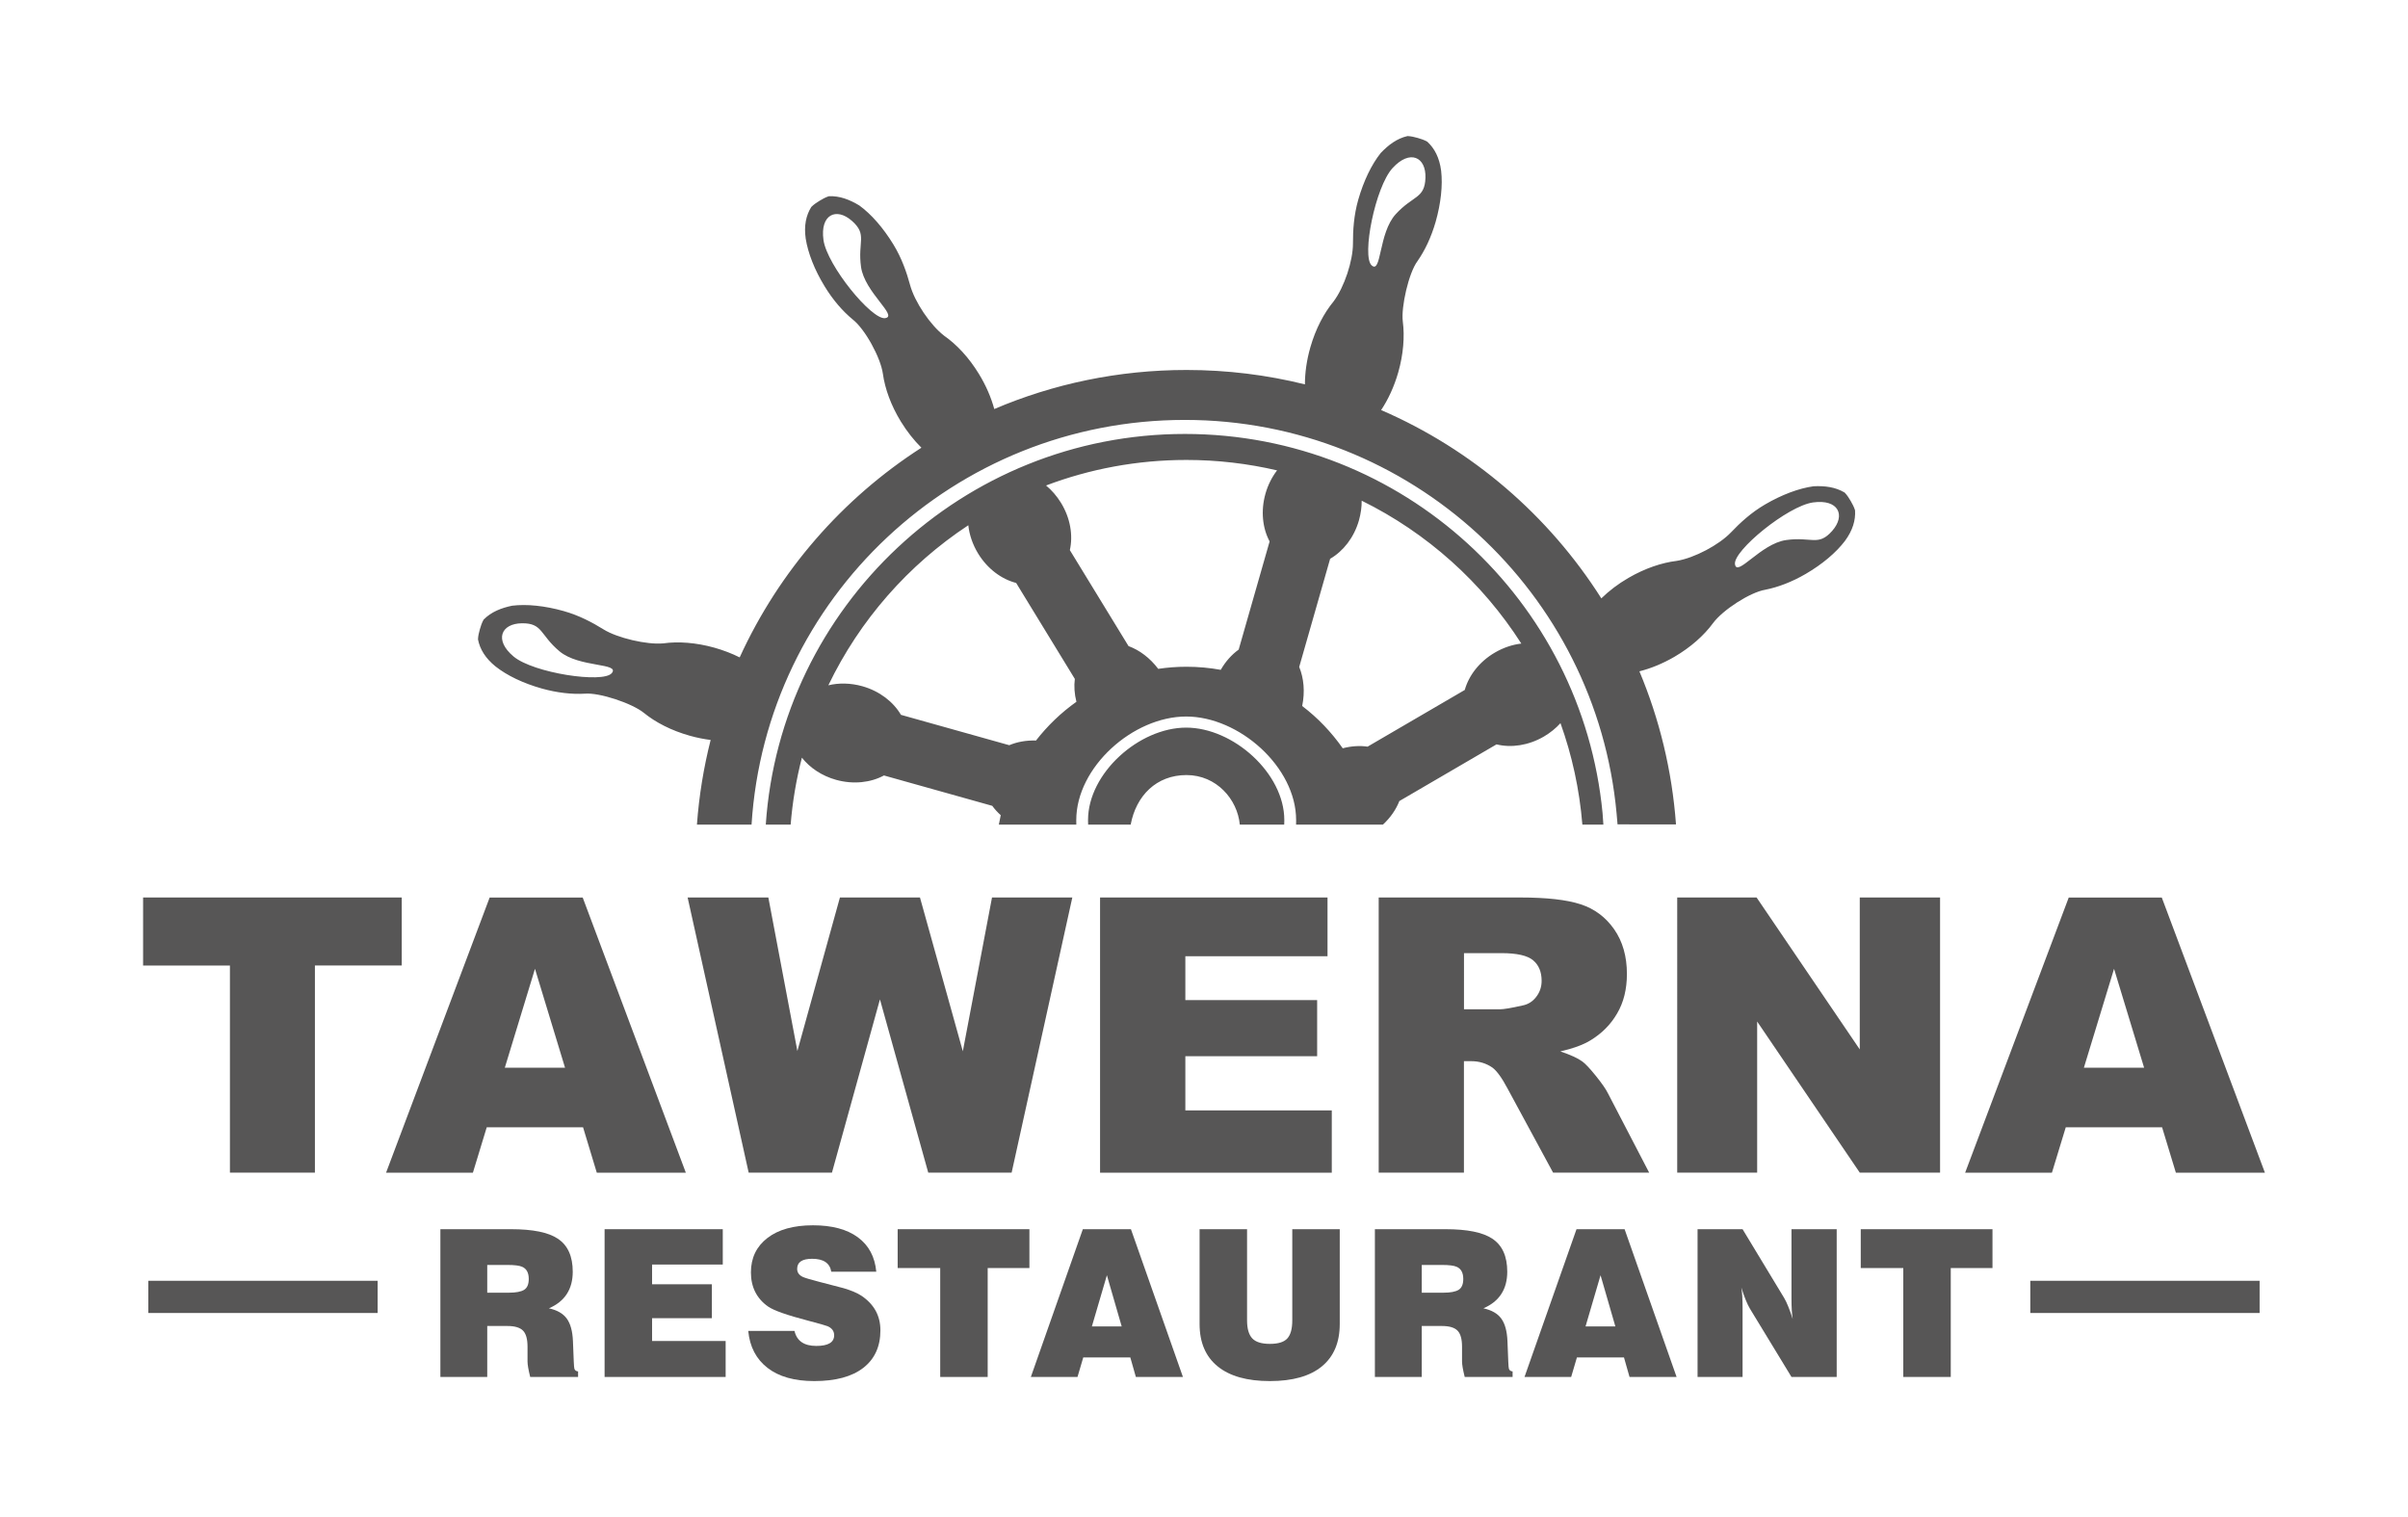 <?xml version="1.0" encoding="utf-8"?>
<!-- Generator: Adobe Illustrator 27.9.3, SVG Export Plug-In . SVG Version: 9.03 Build 53313)  -->
<svg version="1.1" id="Warstwa_1" xmlns="http://www.w3.org/2000/svg" xmlns:xlink="http://www.w3.org/1999/xlink" x="0px" y="0px"
	 viewBox="0 0 468.66 295.31" style="enable-background:new 0 0 468.66 295.31;" xml:space="preserve">
<style type="text/css">
	.st0{fill-rule:evenodd;clip-rule:evenodd;fill:#575656;}
	.st1{fill:#575656;}
</style>
<g>
	<path class="st0" d="M188.46,102.23c-11.67,7.69-21.14,18.46-27.24,31.15c2.04-0.49,4.32-0.46,6.61,0.18
		c3.37,0.95,6.04,3.04,7.52,5.57l21.08,5.91c1.53-0.65,3.32-0.97,5.2-0.91c2.24-2.88,4.89-5.43,7.87-7.54
		c-0.39-1.53-0.49-3.04-0.31-4.45l-11.42-18.68c-2.84-0.73-5.57-2.73-7.4-5.72C189.29,105.97,188.66,104.07,188.46,102.23
		 M249.94,160.5h-8.64c-0.46-4.93-4.54-9.65-10.38-9.65c-5.84,0-9.8,4-10.86,9.65h-8.28c-0.01-0.25-0.02-0.5-0.02-0.75v-0.01v-0.03
		l0,0v-0.01v-0.01v-0.01v-0.01v-0.01v-0.01v0v-0.01v0v-0.01v0v-0.01v0v-0.01c0-9.12,9.94-17.99,19.1-17.99
		c9.16,0,19.1,8.88,19.1,17.99v0.01v0v0.01v0v0.01v0l0,0.01v0v0.01v0.01v0.01v0.01v0.01v0.01l0,0v0.03v0.01
		C249.96,160,249.96,160.25,249.94,160.5z M261.33,145.64c1.67-0.44,3.32-0.54,4.84-0.32l18.91-11.03c0.79-2.82,2.85-5.52,5.87-7.28
		c1.66-0.97,3.42-1.55,5.14-1.75c-7.59-11.88-18.35-21.55-31.07-27.81c0.01,1.24-0.17,2.53-0.53,3.82
		c-0.96,3.37-3.07,6.02-5.61,7.49l-6.02,21.05c0.9,2.18,1.15,4.85,0.58,7.6C256.48,139.72,259.14,142.51,261.33,145.64z
		 M312.06,160.5h-4.09c-0.56-6.88-2.02-13.5-4.26-19.75c-0.9,0.99-1.98,1.87-3.22,2.6c-3.02,1.76-6.38,2.23-9.23,1.53l-18.91,11.03
		c-0.64,1.64-1.73,3.23-3.2,4.59h-1.71H252.6h-0.35c0.01-0.26,0.01-0.55,0.01-0.77v0v-0.01v0v-0.01l0-0.01v-0.01v-0.01v-0.01v-0.01
		v0v-0.01v0v-0.01v0v-0.01v0v-0.01c0-10.31-11.06-20.16-21.4-20.16c-10.34,0-21.39,9.85-21.39,20.16v0.01v0v0.01v0v0.01v0v0.01v0
		v0.01v0.01v0.01v0.01l0,0.01v0.01v0v0.01v0c0,0.21,0,0.51,0.01,0.77h-12.06h-3.02c0.11-0.62,0.23-1.23,0.37-1.84
		c-0.63-0.56-1.18-1.17-1.65-1.82l-21.08-5.91c-2.58,1.39-5.94,1.79-9.32,0.85c-2.79-0.78-5.1-2.35-6.65-4.31
		c-1.09,4.22-1.83,8.57-2.19,13.03h-4.84c2.87-42.42,38.39-76.04,81.56-76.04c42.45,0,77.33,32.38,81.3,73.79
		C311.92,158.57,312.03,160.17,312.06,160.5z M314.82,160.5c-0.03-0.32-0.16-1.86-0.19-2.18c-3.94-42.95-40.06-76.59-84.04-76.59
		c-44.8,0-81.54,34.67-84.32,78.77h-10.63c0.41-5.64,1.32-11.15,2.67-16.48c-1.33-0.17-2.7-0.44-4.08-0.83
		c-3.55-1-6.63-2.58-8.91-4.44c-2.31-1.88-8.69-3.99-11.49-3.74c-2.52,0.15-5.4-0.17-8.37-1c-3.63-1.02-6.78-2.53-9.03-4.31
		c-1.96-1.59-3.03-3.35-3.4-5.25c0.02-0.68,0.19-1.37,0.36-1.96c0.17-0.6,0.39-1.28,0.73-1.89c1.5-1.52,3.44-2.27,5.55-2.71
		c2.85-0.35,6.36,0.01,10.03,1.04c3.02,0.85,5.61,2.23,7.78,3.58c2.65,1.65,8.4,3.01,11.6,2.71c2.92-0.41,6.39-0.16,9.96,0.84
		c1.77,0.5,3.43,1.14,4.92,1.89c7.65-16.76,20-30.93,35.37-40.81c-1.44-1.43-2.8-3.14-4-5.09c-1.92-3.14-3.1-6.4-3.5-9.32
		c-0.45-3.17-3.5-8.72-5.88-10.56c-1.95-1.61-3.85-3.8-5.45-6.43c-1.97-3.22-3.24-6.47-3.69-9.3c-0.36-2.5,0.06-4.52,1.09-6.16
		c0.48-0.49,1.07-0.87,1.6-1.2c0.53-0.32,1.16-0.68,1.82-0.89c2.14-0.09,4.06,0.68,5.91,1.79c2.33,1.69,4.65,4.34,6.64,7.59
		c1.64,2.68,2.59,5.45,3.26,7.92c0.89,3.25,3.9,7.77,6.66,9.88c2.42,1.69,4.79,4.23,6.72,7.39c1.4,2.28,2.4,4.63,3,6.85
		c11.49-4.9,24.14-7.6,37.41-7.6c7.95,0,15.67,0.97,23.05,2.8c0-2.26,0.34-4.71,1.06-7.22c1.02-3.56,2.63-6.64,4.51-8.91
		c2.09-2.77,3.79-7.93,3.78-11.3c-0.01-2.56,0.17-5.49,1.03-8.51c1.05-3.66,2.58-6.84,4.37-9.09c1.49-1.56,3.13-2.82,5.22-3.3
		c0.7,0.03,1.39,0.2,1.99,0.37c0.6,0.17,1.27,0.39,1.86,0.73c1.42,1.31,2.37,3.14,2.69,5.65c0.33,2.84-0.04,6.32-1.07,9.95
		c-0.85,2.96-2.09,5.58-3.54,7.65c-1.71,2.29-3.21,8.95-2.85,11.74c0.38,2.92,0.12,6.37-0.89,9.91c-0.8,2.79-1.96,5.28-3.33,7.33
		c17.71,7.66,32.63,20.52,42.86,36.65c1.47-1.44,3.25-2.81,5.27-3.98c3.2-1.86,6.49-2.97,9.42-3.32c3.43-0.56,8.22-3.11,10.55-5.55
		c1.76-1.85,3.92-3.85,6.63-5.43c3.29-1.92,6.59-3.15,9.44-3.54c2.15-0.1,4.21,0.13,6.05,1.23c0.48,0.5,0.87,1.11,1.18,1.65
		c0.31,0.54,0.65,1.16,0.84,1.81c0.12,1.93-0.46,3.9-1.96,5.94c-1.73,2.28-4.4,4.54-7.66,6.44c-2.66,1.55-5.37,2.58-7.85,3.07
		c-2.96,0.49-8.28,3.93-10.18,6.51c-1.74,2.37-4.32,4.68-7.5,6.54c-2.28,1.33-4.61,2.27-6.82,2.83c3.89,9.28,6.35,19.3,7.12,29.79
		H314.82z M356.58,103.34c-2.71,3.06-4,1.07-8.95,1.77c-4.96,0.7-9.59,7.32-9.96,4.7c-0.37-2.62,10.24-11.32,15.19-12.02
		C357.81,97.1,359.28,100.28,356.58,103.34z M101.59,121.31c4.08-0.04,3.47,2.25,7.31,5.46c3.84,3.21,11.86,2.22,10.16,4.25
		c-1.7,2.03-15.26-0.03-19.1-3.24C96.13,124.58,97.51,121.35,101.59,121.31z M165.82,43c3.05,2.71,1.07,4,1.76,8.95
		c0.69,4.96,7.31,9.6,4.69,9.97c-2.62,0.37-11.3-10.25-12-15.21C159.58,41.76,162.76,40.29,165.82,43z M277.43,34.62
		c-0.14,4.08-2.4,3.37-5.78,7.06c-3.38,3.69-2.75,11.75-4.7,9.96c-1.95-1.79,0.7-15.24,4.08-18.93
		C274.41,29.02,277.57,30.54,277.43,34.62z M237.59,130.37c0.93-1.63,2.14-2.97,3.49-3.94l6.02-21.05c-1.38-2.58-1.76-5.95-0.8-9.32
		c0.49-1.71,1.27-3.23,2.25-4.51c-5.67-1.32-11.57-2.03-17.64-2.03c-9.62,0-18.83,1.76-27.32,4.97c1.1,0.91,2.09,2.05,2.91,3.38
		c1.83,2.99,2.36,6.34,1.72,9.2l11.42,18.68c2.12,0.77,4.17,2.3,5.78,4.43c1.79-0.27,3.63-0.41,5.5-0.41
		C233.2,129.77,235.43,129.98,237.59,130.37z"/>
	<path class="st1" d="M417.3,207.81l-5.85-19.25l-5.87,19.25H417.3z M420.8,219.41h-18.75l-2.69,8.83h-16.89l20.16-53.55h18.11
		l20.07,53.55h-17.33L420.8,219.41z M326.43,174.68h15.45l20.08,29.57v-29.57h15.63v53.55h-15.63l-19.97-29.41v29.41h-15.56V174.68z
		 M284.93,196.44h6.99c0.75,0,2.22-0.25,4.39-0.74c1.1-0.21,1.99-0.77,2.68-1.68c0.7-0.91,1.05-1.94,1.05-3.12
		c0-1.73-0.55-3.07-1.65-3.99c-1.1-0.93-3.15-1.4-6.18-1.4h-7.28V196.44z M268.33,228.23v-53.55h27.57c5.11,0,9.03,0.44,11.72,1.32
		c2.71,0.87,4.89,2.51,6.54,4.87c1.66,2.38,2.48,5.29,2.48,8.7c0,2.97-0.64,5.53-1.91,7.69c-1.26,2.17-3,3.91-5.24,5.26
		c-1.41,0.85-3.35,1.56-5.81,2.12c1.97,0.66,3.4,1.31,4.3,1.97c0.6,0.44,1.48,1.38,2.64,2.82c1.15,1.43,1.92,2.54,2.31,3.33
		l8.04,15.47h-18.7l-8.84-16.33c-1.12-2.12-2.12-3.49-2.99-4.13c-1.2-0.82-2.56-1.23-4.06-1.23h-1.46v21.69H268.33z M214.09,174.68
		h44.28v11.44h-27.67v8.53h25.65v10.92h-25.65v10.55h28.5v12.12h-45.1V174.68z M133.83,174.68h15.71l5.65,29.88l8.28-29.88h15.58
		l8.34,29.93l5.68-29.93h15.63l-11.81,53.55h-16.23l-9.4-33.72l-9.34,33.72h-16.21L133.83,174.68z M109.97,207.81l-5.85-19.25
		l-5.87,19.25H109.97z M113.48,219.41H94.73l-2.69,8.83H75.14l20.16-53.55h18.11l20.07,53.55h-17.33L113.48,219.41z M27.85,174.68
		h50.34v13.24h-16.9v40.31H44.75v-40.31h-16.9V174.68z"/>
	<g>
		<g>
			<g>
				<rect x="395.15" y="249.28" class="st0" width="44.63" height="6.27"/>
			</g>
		</g>
		<g>
			<g>
				<rect x="28.87" y="249.28" class="st0" width="44.63" height="6.27"/>
			</g>
		</g>
	</g>
	<g>
		<path class="st1" d="M112.51,268h-9.32c-0.35-1.41-0.52-2.41-0.52-3v-2.88c0-1.49-0.29-2.54-0.88-3.14c-0.59-0.6-1.6-0.9-3.04-0.9
			h-3.92V268h-9.12v-28.76h13.76c4.21,0,7.24,0.61,9.08,1.84c1.95,1.28,2.92,3.43,2.92,6.44c0,3.41-1.55,5.79-4.64,7.12
			c1.6,0.35,2.76,1.01,3.48,2c0.72,0.99,1.12,2.45,1.2,4.4l0.16,4c0.03,0.72,0.07,1.17,0.12,1.36c0.11,0.32,0.35,0.49,0.72,0.52V268
			z M102.91,248.92c0-1.2-0.43-1.99-1.28-2.36c-0.53-0.24-1.48-0.36-2.84-0.36h-3.96v5.4h4.2c1.39,0,2.38-0.19,2.98-0.56
			C102.61,250.66,102.91,249.96,102.91,248.92z"/>
		<path class="st1" d="M141.23,268h-23.56v-28.76h23v6.88h-13.76v3.84h11.64v6.6h-11.64V261h14.32V268z"/>
		<path class="st1" d="M171.35,258.92c0,3.15-1.11,5.58-3.32,7.3c-2.21,1.72-5.4,2.58-9.56,2.58c-3.84,0-6.87-0.85-9.08-2.56
			c-2.21-1.71-3.47-4.11-3.76-7.2h9c0.45,1.95,1.87,2.92,4.24,2.92c2.32,0,3.48-0.69,3.48-2.08c0-0.8-0.43-1.39-1.28-1.76
			c-0.29-0.13-1.56-0.49-3.8-1.08c-4.11-1.07-6.71-1.99-7.8-2.76c-2.21-1.57-3.32-3.79-3.32-6.64c0-2.8,1.07-5.03,3.2-6.68
			c2.13-1.65,5.09-2.48,8.88-2.48c3.71,0,6.62,0.78,8.74,2.34c2.12,1.56,3.31,3.79,3.58,6.7h-8.76c-0.27-1.68-1.51-2.52-3.72-2.52
			c-1.95,0-2.92,0.65-2.92,1.96c0,0.69,0.36,1.21,1.08,1.56c0.4,0.19,1.47,0.51,3.2,0.96c2.96,0.77,4.55,1.19,4.76,1.24
			c1.52,0.45,2.68,0.95,3.48,1.48C170.12,253.85,171.35,256.09,171.35,258.92z"/>
		<path class="st1" d="M200.35,246.8h-8.12V268h-9.24v-21.2h-8.28v-7.56h25.64V246.8z"/>
		<path class="st1" d="M230.23,268h-9.16l-1.08-3.8h-9.16l-1.12,3.8h-9.08l10.12-28.76h9.36L230.23,268z M218.31,258.16l-2.88-9.96
			l-2.92,9.96H218.31z"/>
		<path class="st1" d="M260.75,257.68c0,3.6-1.16,6.35-3.48,8.26c-2.32,1.91-5.69,2.86-10.12,2.86c-4.43,0-7.81-0.95-10.16-2.86
			c-2.35-1.91-3.52-4.66-3.52-8.26v-18.44h9.24v17.75c0,1.6,0.33,2.76,1,3.49c0.67,0.72,1.81,1.08,3.44,1.08
			c1.63,0,2.76-0.35,3.4-1.06c0.64-0.71,0.96-1.88,0.96-3.51v-17.75h9.24V257.68z"/>
		<path class="st1" d="M294.39,268h-9.32c-0.35-1.41-0.52-2.41-0.52-3v-2.88c0-1.49-0.29-2.54-0.88-3.14c-0.59-0.6-1.6-0.9-3.04-0.9
			h-3.92V268h-9.12v-28.76h13.76c4.21,0,7.24,0.61,9.08,1.84c1.95,1.28,2.92,3.43,2.92,6.44c0,3.41-1.55,5.79-4.64,7.12
			c1.6,0.35,2.76,1.01,3.48,2c0.72,0.99,1.12,2.45,1.2,4.4l0.16,4c0.03,0.72,0.07,1.17,0.12,1.36c0.11,0.32,0.35,0.49,0.72,0.52V268
			z M284.79,248.92c0-1.2-0.43-1.99-1.28-2.36c-0.53-0.24-1.48-0.36-2.84-0.36h-3.96v5.4h4.2c1.39,0,2.38-0.19,2.98-0.56
			C284.49,250.66,284.79,249.96,284.79,248.92z"/>
		<path class="st1" d="M326.31,268h-9.16l-1.08-3.8h-9.16l-1.12,3.8h-9.08l10.12-28.76h9.36L326.31,268z M314.39,258.16l-2.88-9.96
			l-2.92,9.96H314.39z"/>
		<path class="st1" d="M357.47,268h-8.8l-8.08-13.28c-0.51-0.83-1.07-2.2-1.68-4.12c0.16,0.96,0.24,2.27,0.24,3.92V268h-8.76v-28.76
			h8.76l8.08,13.36c0.51,0.85,1.07,2.23,1.68,4.12c-0.16-0.99-0.24-2.29-0.24-3.92v-13.56h8.8V268z"/>
		<path class="st1" d="M387.79,246.8h-8.12V268h-9.24v-21.2h-8.28v-7.56h25.64V246.8z"/>
	</g>
</g>
</svg>
